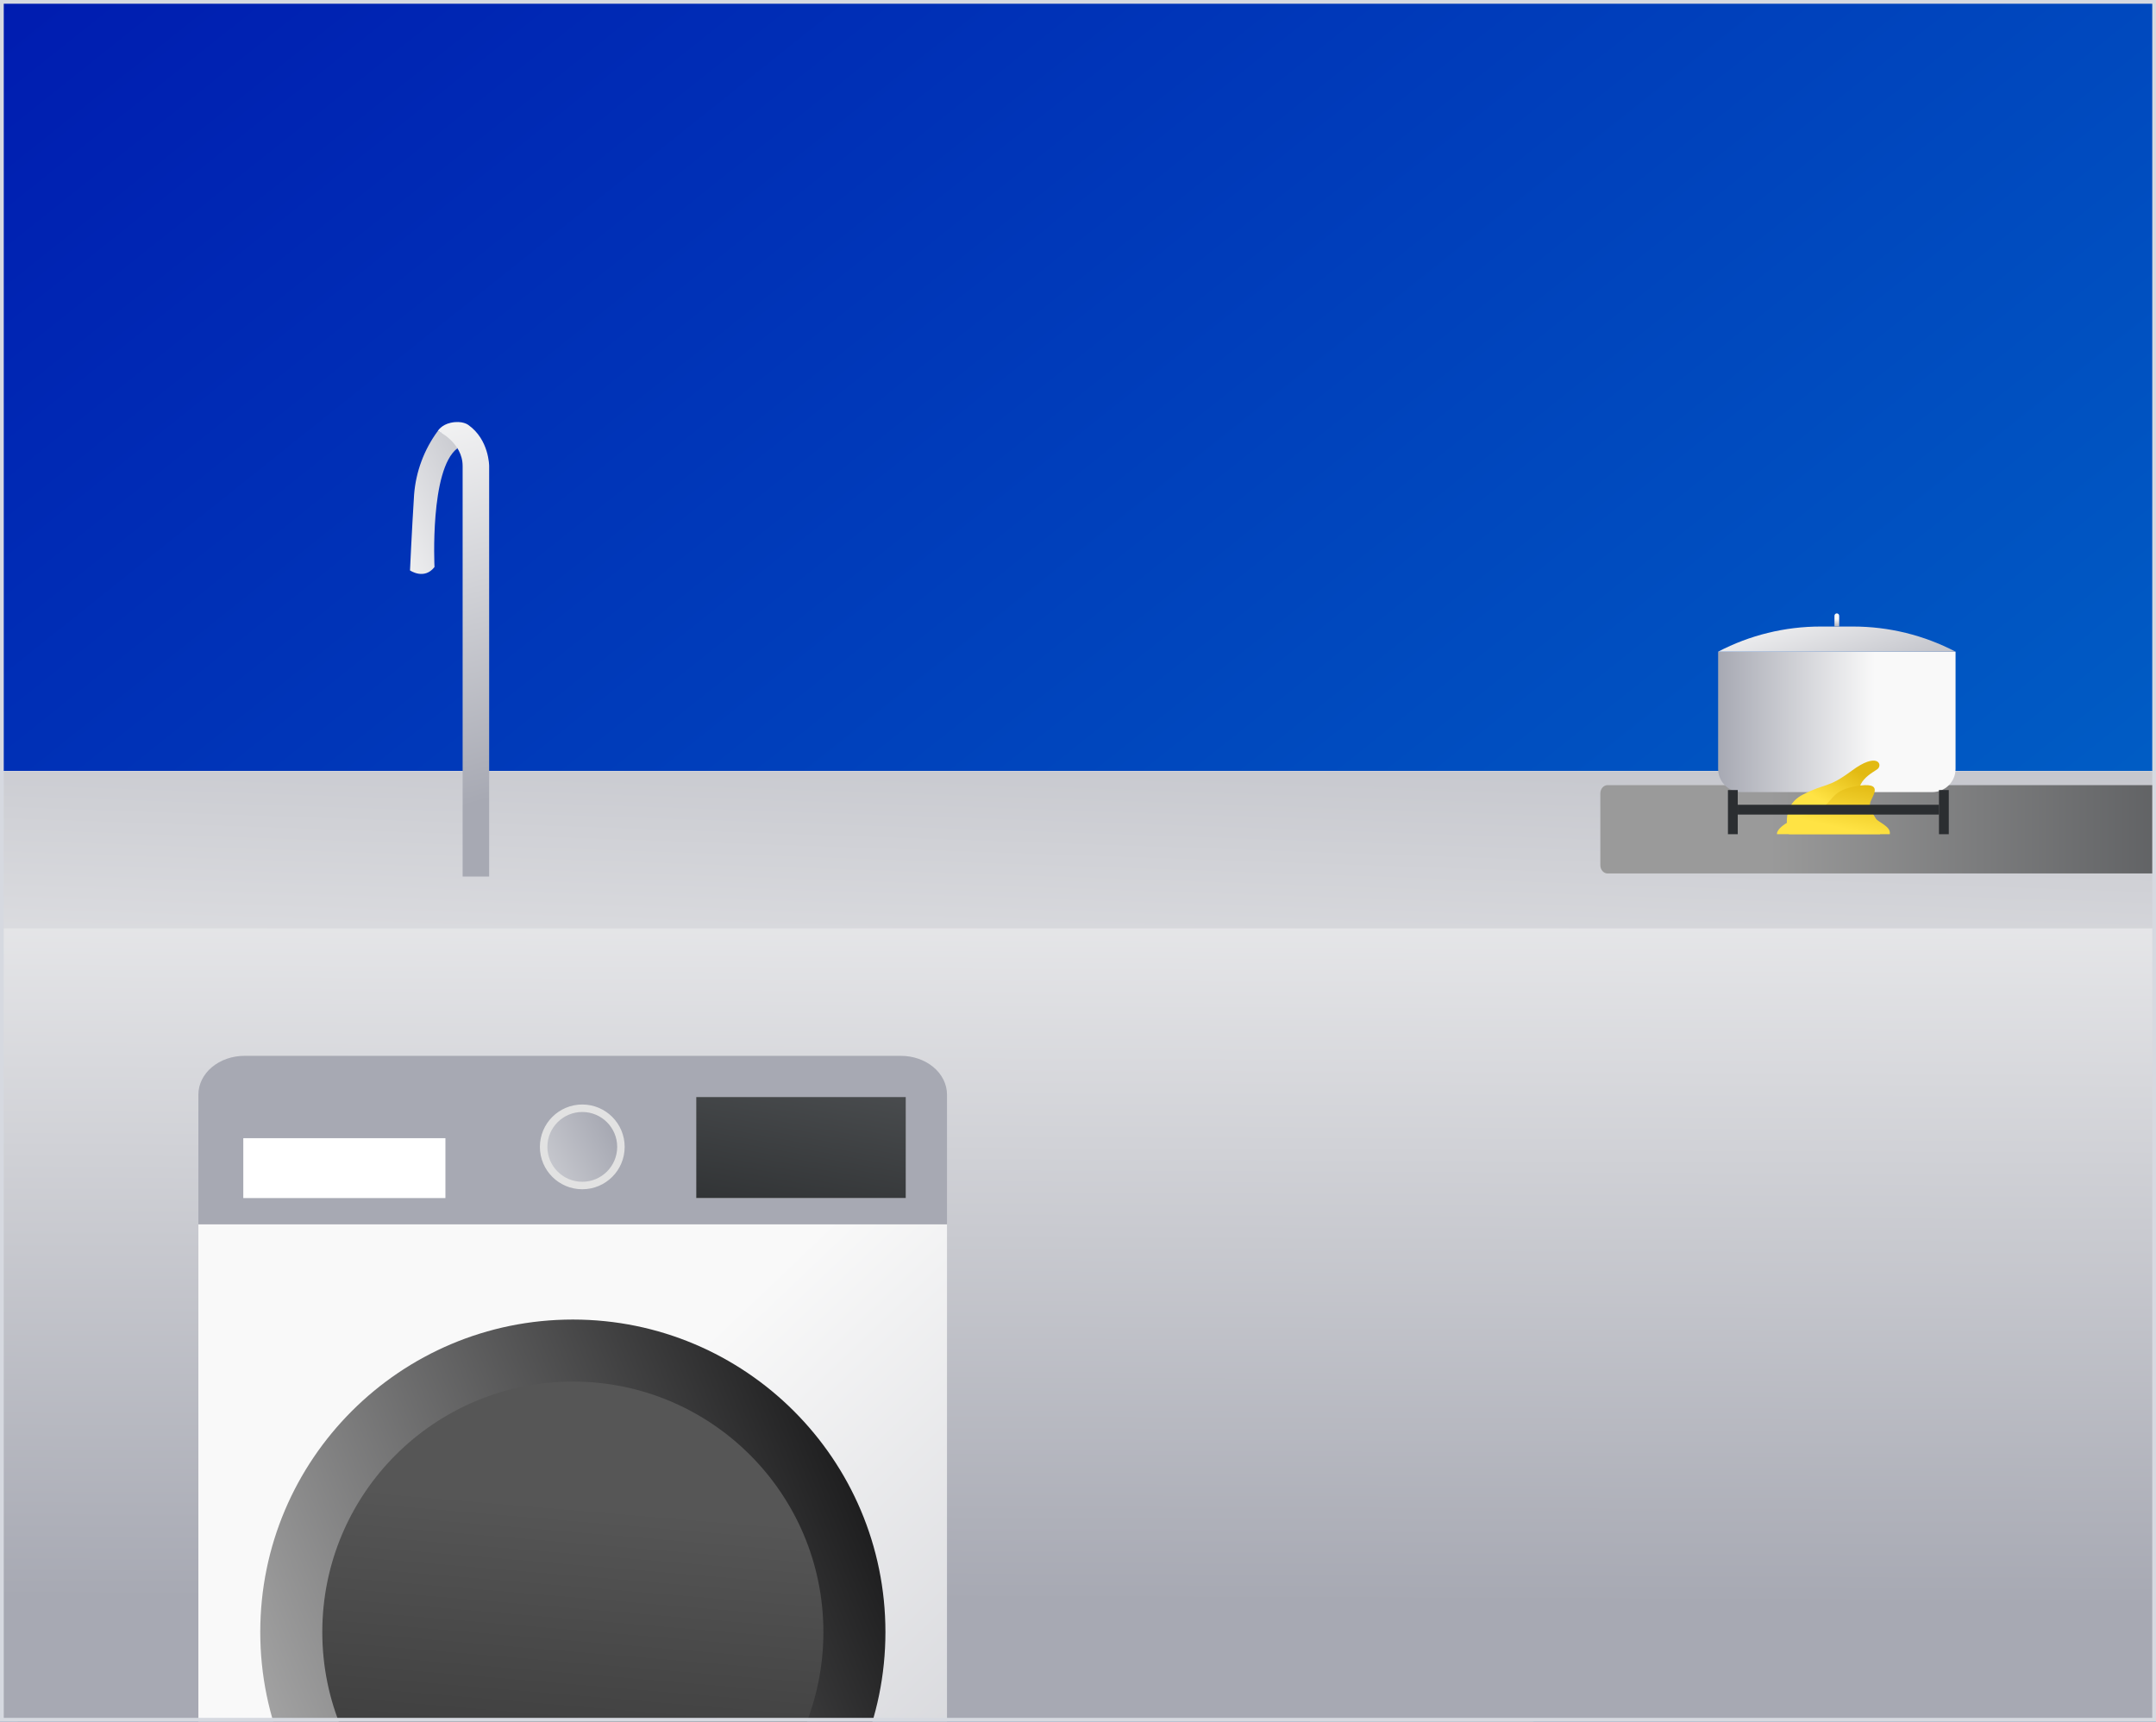<svg width="576" height="460" viewBox="0 0 576 460" fill="none" xmlns="http://www.w3.org/2000/svg">
<g clip-path="url(#clip0_1938_7339)">
<rect width="576" height="460" fill="#001CB0"/>
<rect width="576" height="460" fill="url(#paint0_linear_1938_7339)"/>
<g clip-path="url(#clip1_1938_7339)">
<path d="M372.984 238.015C372.984 238.015 397.228 346.805 402.872 373.398C408.517 399.99 409.333 435.445 410.143 482.188C410.954 528.93 410.143 550.685 410.143 550.685C410.143 550.685 352.775 551.487 350.367 472.517C347.958 393.547 347.136 395.129 325.318 338.745C303.499 282.361 293.809 267.027 309.161 230.763L372.984 238.015Z" fill="url(#paint1_linear_1938_7339)"/>
<path d="M346.219 294.931C345.921 296.808 343.025 296.467 339.205 295.792C339.205 295.792 340.794 298.598 337.983 300.001C335.517 301.231 328.124 297.622 326.255 296.716C326.255 296.716 326.886 301.041 320.554 299.026C314.222 297.01 306.026 290.138 302.843 285.675C299.66 281.211 294.056 268.599 297.532 259.193C297.532 259.193 311.647 254.943 319.137 255.786C326.627 256.629 331.755 260.931 341.872 265.966C348.181 269.108 346.913 273.063 342.721 272.515C338.528 271.966 332.397 269.957 329.174 268.969C328.416 268.735 327.627 268.616 326.834 268.617C325.044 268.657 323.593 269.477 323.702 271.504C323.767 272.305 323.975 273.087 324.316 273.814C326.444 278.74 331.634 283.827 338.431 287.095C345.227 290.364 346.512 293.049 346.219 294.931Z" fill="url(#paint2_linear_1938_7339)"/>
<path d="M4.794 457.704H-91.669V489.061H4.794V457.704Z" fill="url(#paint3_linear_1938_7339)"/>
<path d="M657 206.035H-13.475V489.06H657V206.035Z" fill="url(#paint4_linear_1938_7339)"/>
<path d="M657 206.035H-13.475V489.06H657V206.035Z" fill="url(#paint5_linear_1938_7339)"/>
<path d="M657 206.035H-13.475V248.066H657V206.035Z" fill="url(#paint6_linear_1938_7339)"/>
<path d="M116.975 115.146C113.304 120.118 111.105 126.019 110.629 132.178C109.995 142.16 109.538 152.412 109.538 152.412C109.538 152.412 113.345 155.044 116.083 151.504C116.083 151.504 114.767 125.368 122.196 119.788V117.389L116.975 115.146Z" fill="url(#paint7_linear_1938_7339)"/>
<path d="M125.116 113.545C125.116 113.545 123.538 112.278 120.407 112.962C117.923 113.507 116.976 115.133 116.976 115.133C116.976 115.133 123.597 118.204 123.597 124.515V234.202H130.684V124.515C130.684 124.515 130.684 117.465 125.116 113.545Z" fill="url(#paint8_linear_1938_7339)"/>
<path d="M614.422 209.785H429.481C428.414 209.785 427.548 210.775 427.548 211.997V231.173C427.548 232.395 428.414 233.385 429.481 233.385H614.422C615.489 233.385 616.355 232.395 616.355 231.173V211.997C616.355 210.775 615.489 209.785 614.422 209.785Z" fill="url(#paint9_linear_1938_7339)"/>
<path d="M459.017 174.123H522.448V205.447C522.447 207.091 521.792 208.667 520.628 209.83C519.464 210.992 517.885 211.646 516.239 211.646H465.229C464.413 211.646 463.605 211.486 462.851 211.174C462.098 210.863 461.413 210.406 460.836 209.83C460.259 209.254 459.802 208.57 459.489 207.818C459.177 207.065 459.017 206.259 459.017 205.444V174.119V174.123Z" fill="url(#paint10_linear_1938_7339)"/>
<path d="M495.08 167.406H486.384C476.852 167.407 467.462 169.711 459.017 174.123H522.448C514.002 169.711 504.612 167.407 495.08 167.406Z" fill="url(#paint11_linear_1938_7339)"/>
<path d="M490.73 163.894C490.897 163.894 491.058 163.961 491.176 164.079C491.294 164.197 491.361 164.357 491.361 164.524V167.406H490.099V164.524C490.099 164.357 490.166 164.197 490.284 164.079C490.402 163.961 490.563 163.894 490.73 163.894Z" fill="url(#paint12_linear_1938_7339)"/>
<path d="M477.952 222.896C477.952 222.896 475.219 215.622 481.627 212.33C488.036 209.039 488.103 210.829 494.771 205.894C501.438 200.959 502.992 204.151 501.698 205.411C500.922 206.165 493.735 209.33 498.138 214.509C502.541 219.687 502.282 221.961 502.282 222.735V222.896H477.952Z" fill="url(#paint13_linear_1938_7339)"/>
<path style="mix-blend-mode:hard-light" d="M474.749 222.549C474.749 222.549 475.019 219.956 482.899 217.593C490.779 215.23 487.664 211.543 495.696 210.095C503.728 208.646 500.138 212.642 499.642 214.484C499.352 215.555 499.693 217.999 502.058 219.496C504.423 220.994 505.037 221.691 504.883 222.896H474.749V222.549Z" fill="url(#paint14_linear_1938_7339)"/>
<rect x="461.639" y="211.096" width="2.622" height="11.8" fill="#2B2E31"/>
<rect x="518.019" y="211.096" width="2.622" height="11.8" fill="#2B2E31"/>
<rect x="518.019" y="215.029" width="2.622" height="53.757" transform="rotate(90 518.019 215.029)" fill="#2B2E31"/>
<g clip-path="url(#clip2_1938_7339)" filter="url(#filter0_d_1938_7339)">
<path d="M241.708 323.117H241.194H64.806H64.293H53V332.585V333.017V335.536V367.968V560.117H253V367.968V335.536V333.017V332.585V323.117H241.708Z" fill="url(#paint15_linear_1938_7339)"/>
<path d="M153.042 515.584C199.164 515.584 236.553 478.198 236.553 432.08C236.553 385.962 199.164 348.576 153.042 348.576C106.92 348.576 69.531 385.962 69.531 432.08C69.531 478.198 106.92 515.584 153.042 515.584Z" fill="url(#paint16_linear_1938_7339)"/>
<path d="M153.042 499.011C190.01 499.011 219.979 469.045 219.979 432.08C219.979 395.114 190.01 365.148 153.042 365.148C116.074 365.148 86.106 395.114 86.106 432.08C86.106 469.045 116.074 499.011 153.042 499.011Z" fill="url(#paint17_linear_1938_7339)"/>
<path d="M65.304 278.117H240.696C242.312 278.117 243.912 278.385 245.405 278.905C246.897 279.425 248.254 280.188 249.396 281.149C250.539 282.11 251.445 283.251 252.063 284.507C252.682 285.763 253 287.109 253 288.468V323.117H53V288.468C53 285.723 54.296 283.09 56.604 281.149C58.911 279.208 62.041 278.117 65.304 278.117Z" fill="url(#paint18_linear_1938_7339)"/>
<path d="M119 300.117H65V316.117H119V300.117Z" fill="white"/>
<path d="M242 289.117H186V316.117H242V289.117Z" fill="url(#paint19_linear_1938_7339)"/>
<path d="M242 289.117H186V316.117H242V289.117Z" fill="url(#paint20_linear_1938_7339)"/>
<path d="M155.563 292.117C161.266 292.117 165.888 296.74 165.888 302.441C165.887 308.143 161.265 312.764 155.563 312.765C149.861 312.765 145.238 308.143 145.238 302.441C145.238 296.74 149.861 292.117 155.563 292.117Z" fill="url(#paint21_linear_1938_7339)"/>
<path d="M155.563 292.117C161.266 292.117 165.888 296.74 165.888 302.441C165.887 308.143 161.265 312.764 155.563 312.765C149.861 312.765 145.238 308.143 145.238 302.441C145.238 296.74 149.861 292.117 155.563 292.117Z" fill="url(#paint22_linear_1938_7339)"/>
<path d="M155.563 292.117C161.266 292.117 165.888 296.74 165.888 302.441C165.887 308.143 161.265 312.764 155.563 312.765C149.861 312.765 145.238 308.143 145.238 302.441C145.238 296.74 149.861 292.117 155.563 292.117Z" stroke="#E2E2E2" stroke-width="2"/>
</g>
</g>
</g>
<rect x="0.5" y="0.5" width="575" height="459" stroke="#D6D9E0"/>
<defs>
<filter id="filter0_d_1938_7339" x="28" y="257" width="250" height="332" filterUnits="userSpaceOnUse" color-interpolation-filters="sRGB">
<feFlood flood-opacity="0" result="BackgroundImageFix"/>
<feColorMatrix in="SourceAlpha" type="matrix" values="0 0 0 0 0 0 0 0 0 0 0 0 0 0 0 0 0 0 127 0" result="hardAlpha"/>
<feMorphology radius="1" operator="dilate" in="SourceAlpha" result="effect1_dropShadow_1938_7339"/>
<feOffset dy="4"/>
<feGaussianBlur stdDeviation="12"/>
<feColorMatrix type="matrix" values="0 0 0 0 0.169 0 0 0 0 0.18 0 0 0 0 0.192 0 0 0 0.08 0"/>
<feBlend mode="normal" in2="BackgroundImageFix" result="effect1_dropShadow_1938_7339"/>
<feBlend mode="normal" in="SourceGraphic" in2="effect1_dropShadow_1938_7339" result="shape"/>
</filter>
<linearGradient id="paint0_linear_1938_7339" x1="0" y1="0" x2="448.609" y2="561.736" gradientUnits="userSpaceOnUse">
<stop stop-color="#001CB0"/>
<stop offset="1" stop-color="#0075CC"/>
</linearGradient>
<linearGradient id="paint1_linear_1938_7339" x1="515.034" y1="409.804" x2="280.309" y2="380.478" gradientUnits="userSpaceOnUse">
<stop offset="0.5" stop-color="#C0F3F9"/>
<stop offset="0.79" stop-color="#63DCEA"/>
</linearGradient>
<linearGradient id="paint2_linear_1938_7339" x1="383.087" y1="345.684" x2="222.321" y2="161.439" gradientUnits="userSpaceOnUse">
<stop offset="0.38" stop-color="#D4F8FA"/>
<stop offset="0.78" stop-color="#63DCEA"/>
</linearGradient>
<linearGradient id="paint3_linear_1938_7339" x1="-67.964" y1="433.786" x2="-9.676" y2="528.182" gradientUnits="userSpaceOnUse">
<stop offset="0.43" stop-color="#F9F9F9" stop-opacity="0"/>
<stop offset="0.72" stop-color="#E6E6E6"/>
</linearGradient>
<linearGradient id="paint4_linear_1938_7339" x1="320.554" y1="684.014" x2="322.769" y2="65.561" gradientUnits="userSpaceOnUse">
<stop stop-color="#A7A9B3"/>
<stop offset="0.66" stop-color="#F9F9F9"/>
</linearGradient>
<linearGradient id="paint5_linear_1938_7339" x1="321.344" y1="428.092" x2="322.772" y2="65.561" gradientUnits="userSpaceOnUse">
<stop stop-color="#A7A9B3"/>
<stop offset="0.66" stop-color="#F9F9F9"/>
</linearGradient>
<linearGradient id="paint6_linear_1938_7339" x1="325.873" y1="108.353" x2="313.342" y2="471.434" gradientUnits="userSpaceOnUse">
<stop stop-color="#A7A9B3"/>
<stop offset="0.66" stop-color="#F9F9F9"/>
</linearGradient>
<linearGradient id="paint7_linear_1938_7339" x1="151.338" y1="116.557" x2="66.908" y2="158.075" gradientUnits="userSpaceOnUse">
<stop stop-color="#A7A9B3"/>
<stop offset="0.66" stop-color="#F9F9F9"/>
</linearGradient>
<linearGradient id="paint8_linear_1938_7339" x1="136.471" y1="212.114" x2="91.767" y2="50.99" gradientUnits="userSpaceOnUse">
<stop stop-color="#A7A9B3"/>
<stop offset="0.66" stop-color="#F9F9F9"/>
</linearGradient>
<linearGradient id="paint9_linear_1938_7339" x1="427.548" y1="221.583" x2="616.35" y2="221.583" gradientUnits="userSpaceOnUse">
<stop offset="0.24" stop-color="#9A9A9A"/>
<stop offset="1" stop-color="#4B4D50"/>
</linearGradient>
<linearGradient id="paint10_linear_1938_7339" x1="459.017" y1="192.884" x2="522.448" y2="192.884" gradientUnits="userSpaceOnUse">
<stop stop-color="#A7A9B3"/>
<stop offset="0.66" stop-color="#F9F9F9"/>
</linearGradient>
<linearGradient id="paint11_linear_1938_7339" x1="497.771" y1="195.747" x2="478.835" y2="137.4" gradientUnits="userSpaceOnUse">
<stop stop-color="#A7A9B3"/>
<stop offset="0.66" stop-color="#F9F9F9"/>
</linearGradient>
<linearGradient id="paint12_linear_1938_7339" x1="490.657" y1="172.761" x2="490.779" y2="161.566" gradientUnits="userSpaceOnUse">
<stop offset="0.45" stop-color="#A7A9B3"/>
<stop offset="0.66" stop-color="#F9F9F9"/>
</linearGradient>
<linearGradient id="paint13_linear_1938_7339" x1="479.984" y1="237.297" x2="508.842" y2="187.507" gradientUnits="userSpaceOnUse">
<stop offset="0.41" stop-color="#FFE344"/>
<stop offset="0.61" stop-color="#E2BA13"/>
</linearGradient>
<linearGradient id="paint14_linear_1938_7339" x1="486.974" y1="235.919" x2="501.952" y2="167.716" gradientUnits="userSpaceOnUse">
<stop offset="0.22" stop-color="#FFE344"/>
<stop offset="0.41" stop-color="#E2BA13"/>
</linearGradient>
<linearGradient id="paint15_linear_1938_7339" x1="377.116" y1="607.635" x2="-16.833" y2="194.062" gradientUnits="userSpaceOnUse">
<stop stop-color="#A7A9B3"/>
<stop offset="0.55" stop-color="#F9F9F9"/>
</linearGradient>
<linearGradient id="paint16_linear_1938_7339" x1="246.432" y1="394.274" x2="-69.182" y2="522.063" gradientUnits="userSpaceOnUse">
<stop stop-color="#111112"/>
<stop offset="0.74" stop-color="#D7D7D7"/>
</linearGradient>
<linearGradient id="paint17_linear_1938_7339" x1="134.89" y1="646.407" x2="163.282" y2="311.15" gradientUnits="userSpaceOnUse">
<stop/>
<stop offset="0.74" stop-color="#565656"/>
</linearGradient>
<linearGradient id="paint18_linear_1938_7339" x1="157.912" y1="237.111" x2="144.24" y2="506.327" gradientUnits="userSpaceOnUse">
<stop offset="0.66" stop-color="#A7A9B3"/>
<stop offset="0.74" stop-color="#F9F9F9"/>
</linearGradient>
<linearGradient id="paint19_linear_1938_7339" x1="215.162" y1="185.55" x2="212.604" y2="437.263" gradientUnits="userSpaceOnUse">
<stop stop-color="#A7A9B3"/>
<stop offset="0.74" stop-color="#F9F9F9"/>
</linearGradient>
<linearGradient id="paint20_linear_1938_7339" x1="279.5" y1="246.617" x2="252.612" y2="394.741" gradientUnits="userSpaceOnUse">
<stop offset="0.04" stop-color="#64676A"/>
<stop offset="0.85" stop-color="#161819"/>
</linearGradient>
<linearGradient id="paint21_linear_1938_7339" x1="213.786" y1="225.875" x2="88.612" y2="390.51" gradientUnits="userSpaceOnUse">
<stop offset="0.04" stop-color="#2B2E31"/>
<stop offset="0.85" stop-color="#161819"/>
</linearGradient>
<linearGradient id="paint22_linear_1938_7339" x1="163.5" y1="298.211" x2="102.002" y2="328.714" gradientUnits="userSpaceOnUse">
<stop stop-color="#A7A9B3"/>
<stop offset="0.74" stop-color="#F9F9F9"/>
</linearGradient>
<clipPath id="clip0_1938_7339">
<rect width="576" height="460" fill="white"/>
</clipPath>
<clipPath id="clip1_1938_7339">
<rect width="670" height="489.061" fill="white" transform="translate(-13)"/>
</clipPath>
<clipPath id="clip2_1938_7339">
<rect width="200" height="282" fill="white" transform="translate(53 278)"/>
</clipPath>
</defs>
</svg>
